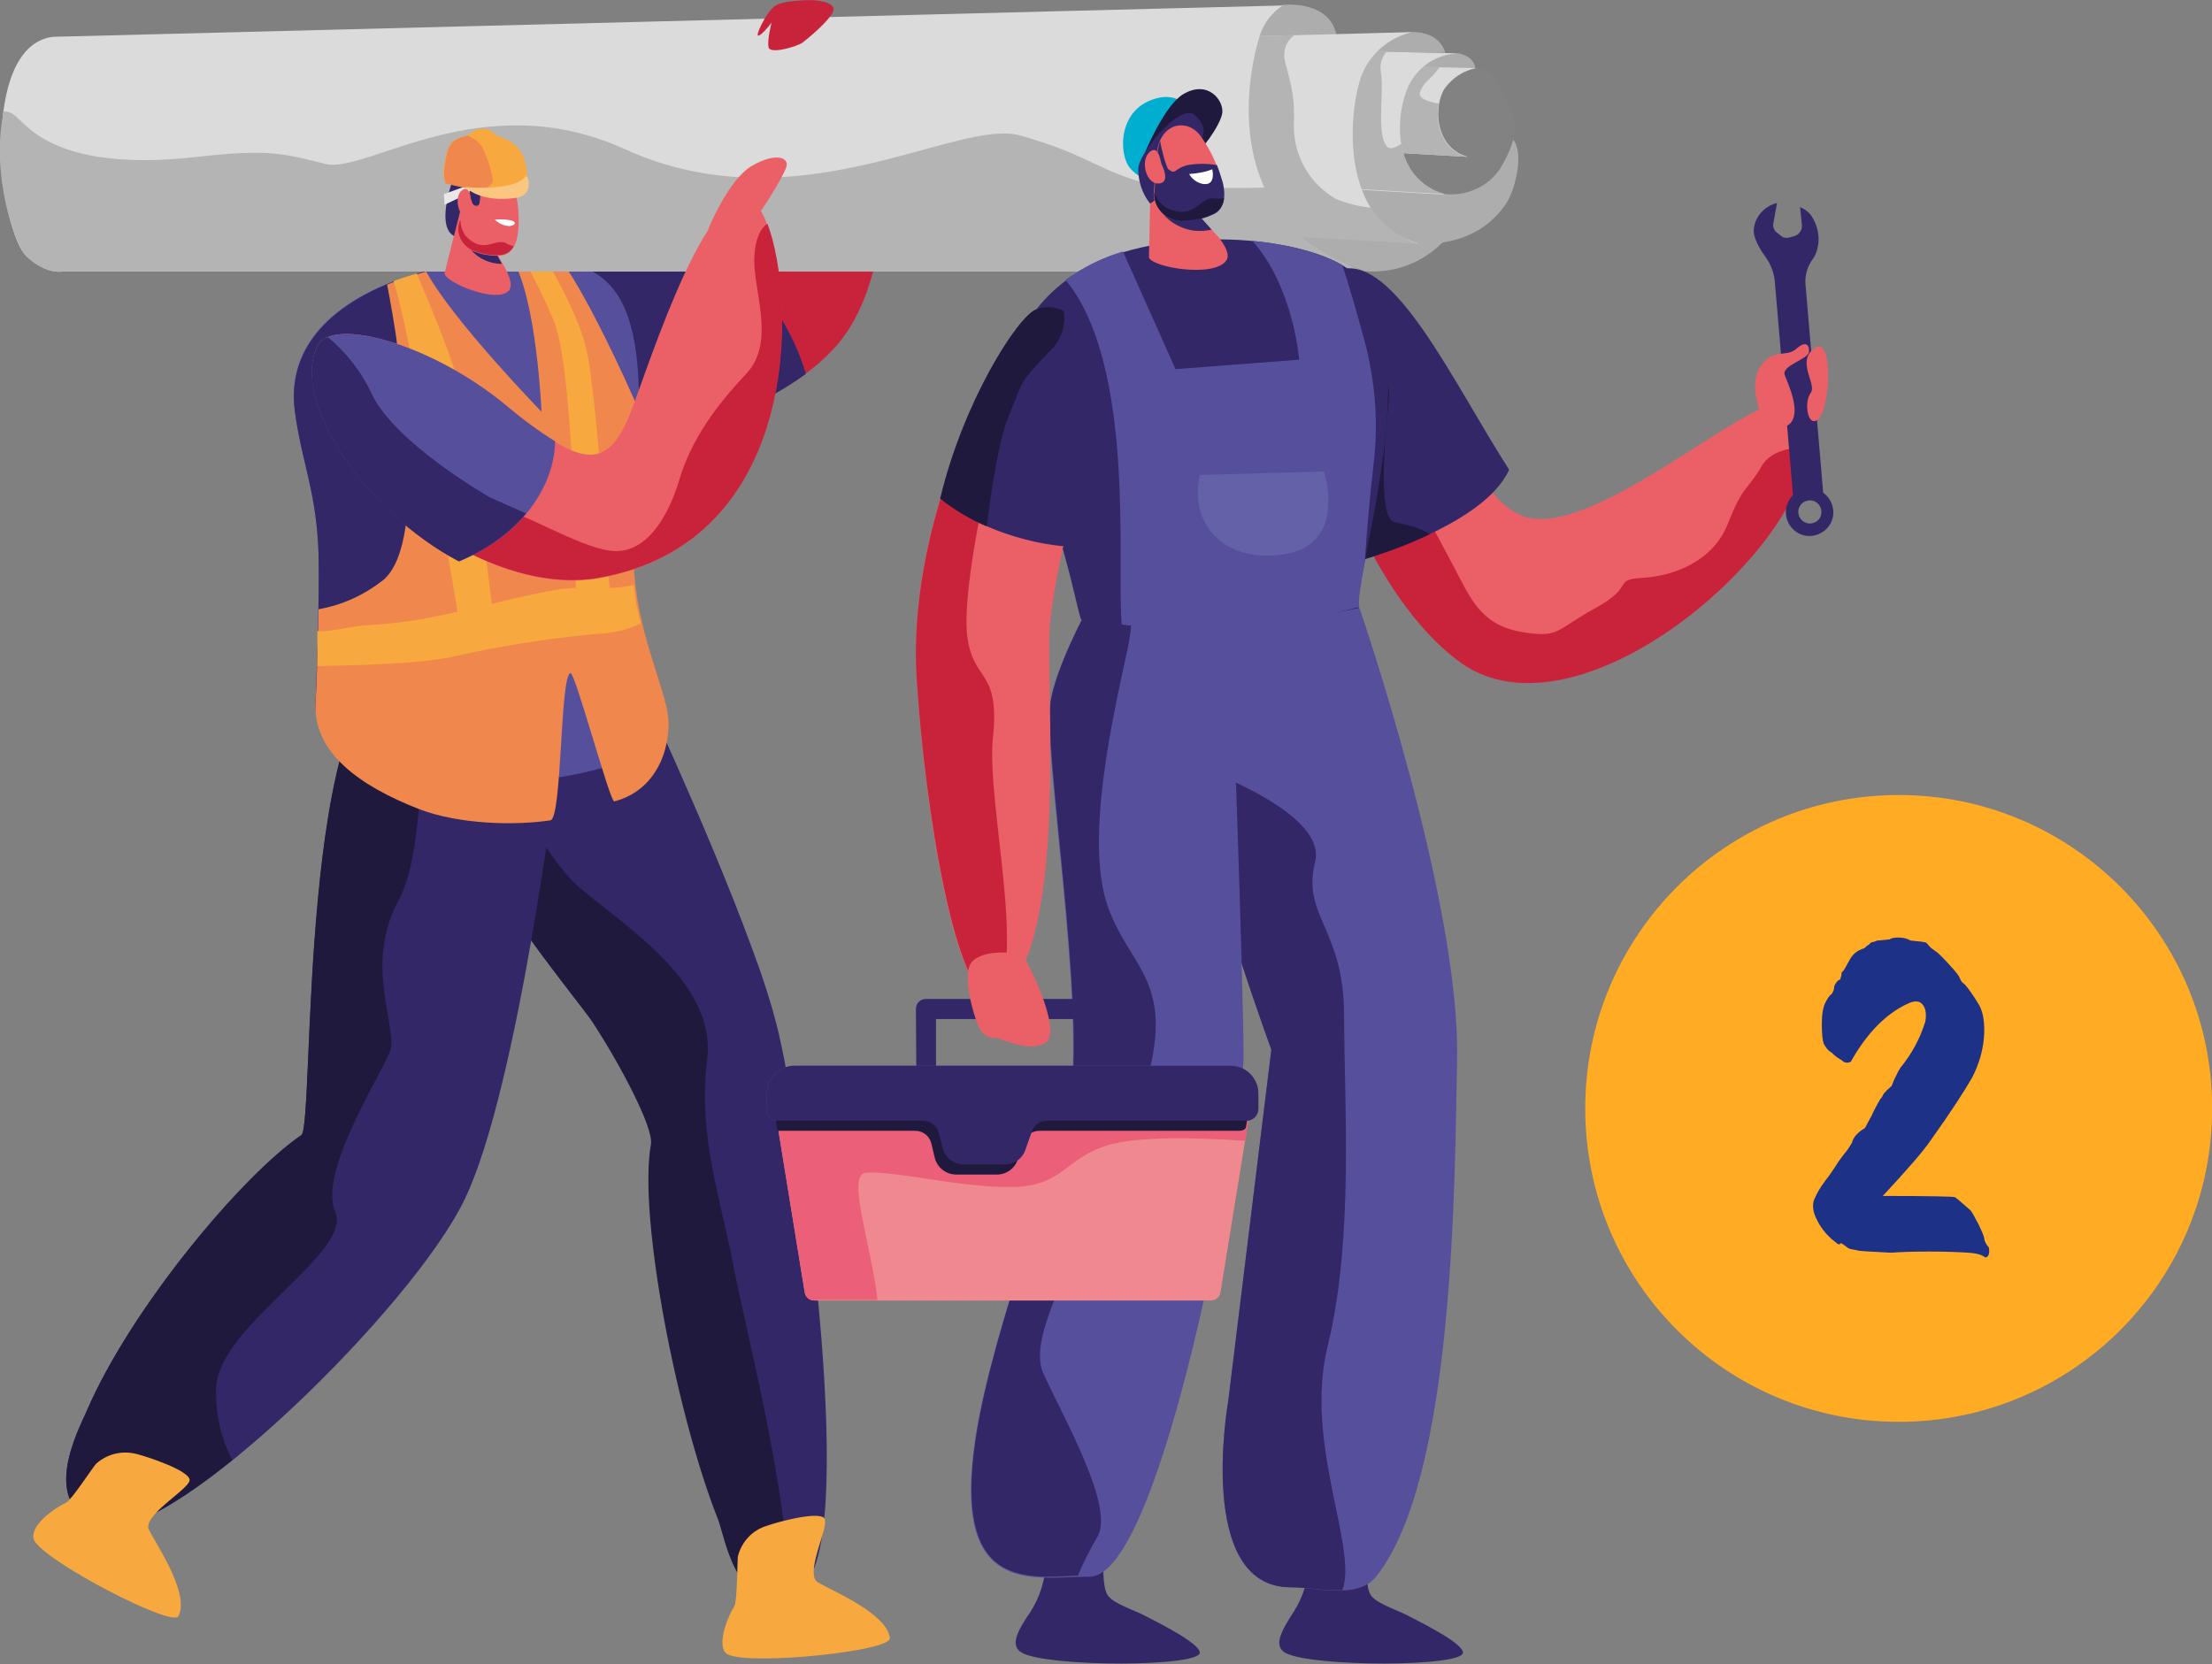 <svg xmlns="http://www.w3.org/2000/svg" xmlns:xlink="http://www.w3.org/1999/xlink" id="Calque_1" x="0px" y="0px" viewBox="0 0 374 281.4" style="enable-background:new 0 0 374 281.4;" xml:space="preserve"><rect x="0" y="0" width="374" height="281.4" fill="#808080" stroke="none"/><style type="text/css">	.st0{fill:#332767;}	.st1{fill:#1F193D;}	.st2{fill:#C9233C;}	.st3{fill:#56509C;}	.st4{fill:#F0884D;}	.st5{fill:#F7A93F;}	.st6{fill:#AEADAD;}	.st7{fill:#828282;}	.st8{fill:#DBDBDB;}	.st9{fill:#B3B4B3;}	.st10{fill:#EB6067;}	.st11{fill:#FFFFFF;}	.st12{fill:#E8E8E8;}	.st13{fill:#FAC680;}	.st14{fill:#00AED0;}	.st15{fill:#6361A8;}	.st16{fill:#F08890;}	.st17{fill:#EB5F78;}	.st18{fill:#FFAB24;}	.st19{enable-background:new    ;}	.st20{fill:#1D3187;}</style><g id="Groupe_447" transform="translate(-1541.971 -1668.555)">	<g id="Groupe_258" transform="translate(934.529 1265.482)">		<g id="Groupe_208">			<g id="Groupe_207">				<g id="Groupe_158">					<path id="Trac&#xE9;_539" class="st0" d="M680.3,514.9c5.6-6.9,34,1,34,1s12.7,26.8,20.2,47.3c1.8,4.8,3.4,9.6,4.6,14.6      c4.6,20,13.4,87,3.9,93.5c-10.7,7.3-13-8.6-14.1-11.4c-6.9-17.4-13.5-51.2-11.3-63.3c0.5-2.8-5.3-13.7-9.9-20.7      C704.4,571,668.6,529.3,680.3,514.9z"></path>				</g>				<g id="Groupe_159">					<path id="Trac&#xE9;_540" class="st1" d="M678.5,518.4c1.7-1,3.6-1.6,5.5-1.7c0,0,12.9,29.5,21.8,36.8s22.8,16.3,21.2,28.9      s2.3,23.4,4.5,35c1.7,9.2,9.4,38.5,9.3,55.1c-8.8,3.9-10.9-10-12-12.6c-6.9-17.4-13.5-51.2-11.3-63.3      c0.5-2.8-5.3-13.7-9.9-20.7C704.7,571.4,673.6,535.1,678.5,518.4z"></path>				</g>				<g id="Groupe_160">					<path id="Trac&#xE9;_541" class="st0" d="M676.1,515.1c8.9-0.9,25.8,16.2,25.8,16.2s-6.8,55.8-15.9,74.6      c-8.9,18.5-48.8,57.2-60.2,55.2c-12.7-2.3-4.9-16.6-3.7-19.4c7.4-17.2,26.2-39.7,36.3-46.6C660.7,593.4,657.7,517,676.1,515.1z      "></path>				</g>				<g id="Groupe_161">					<path id="Trac&#xE9;_542" class="st1" d="M658.4,595c2.3-1.6-0.8-77.9,17.7-79.9c0.7-0.1,1.5,0,2.2,0.1c0.3,5,1.6,30.7-3.4,40      c-5.6,10.3-1,19.6-1.3,24.9c-0.1,2.3-12.6,20.8-9.5,27.8s-19.3,19-20.1,29.6c-0.2,4.3,0.7,8.6,2.7,12.5      c-8.8,7.1-16.8,11.8-20.9,11.1c-12.7-2.3-4.9-16.6-3.7-19.4C629.5,624.4,648.3,601.9,658.4,595z"></path>				</g>				<g id="Groupe_162">					<path id="Trac&#xE9;_543" class="st2" d="M710.5,480c0,0,28.3-6,38.9-19.1s6.9-38.3,6.9-38.3l-18,8.8c0,0-17,21.7-33.2,16.7      S701.2,480.4,710.5,480z"></path>				</g>				<g id="Groupe_163">					<path id="Trac&#xE9;_544" class="st0" d="M710.5,480c-7.7,0.3-17.4-24.8-11.6-31l2-1.2c1.4-0.3,2.8-0.2,4.2,0.3      c7.9,2.4,16-1.5,22.2-6.1c5.8,5.5,13.5,14.3,16.4,24.3C731,475.6,710.5,480,710.5,480z"></path>				</g>				<g id="Groupe_164">					<path id="Trac&#xE9;_545" class="st3" d="M720.2,523.3c-1-5.7-5.9-15.7-5.7-26.8c0.4-20.6,4.9-44.5-9.4-48.5      c-14.2-4-50.9,2.1-47.8,24.6c1.2,8.8,3.7,13.7,4,24.1c0.2,7.3-0.4,22.9-0.5,24.9c-0.6,8.6,10.6,14.2,19.3,14.3      C702.2,536.2,721.7,532.1,720.2,523.3z"></path>				</g>				<g id="Groupe_165">					<path id="Trac&#xE9;_546" class="st0" d="M680.1,536c-8.7-0.1-19.9-5.6-19.3-14.3c0.1-1.9,0.7-17.6,0.5-24.9      c-0.3-10.4-2.8-15.3-4-24.1c-1.7-12.8,9.4-20.3,21.9-23.7c-0.3,4.3-7.6,14.2-6.6,22c1.4,10.3,11.8,45.1,9.9,49.6      c-0.8,2-1.2,8.6-1.3,15.3C680.8,536,680.4,536,680.1,536z"></path>				</g>				<g id="Groupe_166">					<path id="Trac&#xE9;_547" class="st4" d="M660.8,521.7c0.1-1.3,0.4-8.6,0.5-15.6c4-0.7,7.7-2.4,10.9-4.9c8.1-6.7,2.8-39.1,0.7-50      c2.2-0.9,4.4-1.6,6.6-2.2c4.6,8.4,19.5,23.7,19.5,23.7s-0.8-19-4.9-25.7c2.9-0.1,5.8,0.1,8.6,0.6c4.5,6.6,9.9,18.3,12.8,24.9      c0,7.7-0.8,16.2-0.9,24.2c-0.2,11.1,4.7,21.1,5.7,26.8c0.8,4.6-1,13-9,15.1c-0.7,0.2-6.6-21.8-7.4-21.7      c-1.8,0.4-1.4,24.6-3.4,24.9c-6,0.9-15.4,0.7-22.2-1.9C668.3,536,660.2,530.3,660.8,521.7z"></path>				</g>				<g id="Groupe_167">					<path id="Trac&#xE9;_548" class="st5" d="M710.4,510.1c-9,0.7-18,2.1-26.8,4.1c-5.2,1.1-15.3,1.4-22.5,1.5v-0.1c0-0.4,0-0.8,0-1.2      l0-0.2c0-0.4,0-0.8,0-1.2l0-0.2c0-0.4,0-0.9,0-1.4v-0.1c0-0.5,0-1,0-1.5c2.5,0.2,5.5-0.9,8.7-1c5.1-0.3,10.1-1.1,15-2.3      c-1.6-9.7-8-47.1-10.8-55.9c1.3-0.5,2.6-0.9,3.9-1.3c2,4.9,8,18.1,9.2,27.9c1.1,8.9,2.8,22.3,3.5,28c4.4-1.1,8.5-2,11.6-2.5      c0.9-0.1,1.7-0.2,2.6-0.2c-0.1-9.6-0.7-38-3.8-45.4c-1.5-3.5-3.2-7-5.1-10.3c1.4,0,2.7,0.1,3.9,0.2c2.3,4,5.7,10.3,6.8,15.2      c1.5,6.4,3.3,32,3.9,40.3c1.4,0,2.8-0.2,4.1-0.5l0,0c0.1,0.5,0.1,1.1,0.2,1.6l0,0.2c0.1,0.5,0.2,1,0.2,1.4c0,0.1,0,0.2,0.1,0.4      c0.1,0.4,0.2,0.9,0.3,1.3c0,0.2,0.1,0.4,0.1,0.5c0.1,0.4,0.2,0.8,0.3,1.1C714.2,509.3,712.3,509.8,710.4,510.1z"></path>				</g>				<g id="Groupe_183">					<g id="Groupe_168">						<path id="Trac&#xE9;_549" class="st6" d="M854,412.1c0,0,4.2,0.5,2.5,4.7s-12.8,1-11.9-1.3S851.8,411.9,854,412.1z"></path>					</g>					<g id="Groupe_169">						<path id="Trac&#xE9;_550" class="st6" d="M846.2,408.5c0,0,4.5-0.3,5.6,3.5l-13.1-0.2C840.7,409.8,843.4,408.6,846.2,408.5z"></path>					</g>					<g id="Groupe_170">						<path id="Trac&#xE9;_551" class="st6" d="M824.3,403.9c0,0,10.2-1.2,9.2,8c0,0-16.7,8-18.8,3.7C812,410.2,824.3,403.9,824.3,403.9       z"></path>					</g>					<g id="Groupe_171">						<path id="Trac&#xE9;_552" class="st6" d="M838.2,448.9c0,0,10.7,1.7,16.8-9.9c1.1-2.2,2-4.5,2.7-6.8l-72.5-0.9L838.2,448.9z"></path>					</g>					<g id="Groupe_172">						<path id="Trac&#xE9;_553" class="st6" d="M847.2,444.2c0,0,9.5,1.3,14.9-6.7c1.5-2.2,3.4-9.3,0.7-11.3l-57.2,4.2L847.2,444.2z"></path>					</g>					<g id="Groupe_173">						<path id="Trac&#xE9;_554" class="st7" d="M851.8,435.9c4.1,0.4,8.1-1.7,9.9-5.4c1.5-2.8,3.9-7.6-1.4-12.5l-38,8.2L851.8,435.9z"></path>					</g>					<g id="Groupe_174">						<path id="Trac&#xE9;_555" class="st7" d="M857,414.6c0,0,3.1-0.3,4.1,3.3s2,11.7-5.5,11.7s-9.9-8.6-8.9-10.6       S854.8,414.4,857,414.6z"></path>					</g>					<g id="Groupe_175">						<path id="Trac&#xE9;_556" class="st8" d="M778.3,412.8l78.7,1.8c-2.1,0.4-3.9,1.6-5.2,3.3c-1.9,2.6-2.1,10,3.8,11.7l-77.8-4.5       C777.7,425.1,772.1,418,778.3,412.8z"></path>					</g>					<g id="Groupe_176">						<path id="Trac&#xE9;_557" class="st9" d="M850.7,420.6c-1.7-0.3-3.5-0.9-3.2-1.8c0.5-1.7,1.8-2.4,2.6-3.4c0.2-0.3,0.5-0.6,0.8-1       l-19.7-0.4c0,0.1,0,0.2-0.1,0.2c-1.5,5.7-1.5,7.1,0.4,10.9c0.7,1.4,1.2,2.4,1.6,3.2l22.4,1.3       C851.1,428.4,850.1,423.9,850.7,420.6z"></path>					</g>					<g id="Groupe_177">						<path id="Trac&#xE9;_558" class="st8" d="M729.1,409.3l124.9,2.8c-3.5,0.1-6.7,2.1-8.3,5.3c-2.3,4.6-3.3,15.9,6,18.6l-123.6-7.2       C728.2,428.7,719.2,417.5,729.1,409.3z"></path>					</g>					<g id="Groupe_178">						<path id="Trac&#xE9;_559" class="st9" d="M844.4,427.4c-1.2,0.7-2.1,1.2-2.7,0.1c-1.5-2.5-0.2-9-0.8-12.3       c-0.2-1.3,0.2-2.6,1.1-3.5l-9.5-0.2c-0.1,0.1-0.1,0.1-0.2,0.2c-2.8,3.8-1.6,4.2-3.2,9.1s-2.8,6-3.5,10.3       c-0.3,1.1,0,2.4,0.7,3.3l25.4,1.5C847.8,434.8,844.9,431.5,844.4,427.4z"></path>					</g>					<g id="Groupe_179">						<path id="Trac&#xE9;_560" class="st8" d="M673.1,413.1l173.1-4.6c-3.9,0.9-7.2,3.7-8.6,7.5c-2.2,6.1-3.7,24.5,9.6,28.2       l-174.4-10.1C672.9,434.1,659.2,424.6,673.1,413.1z"></path>					</g>					<g id="Groupe_180">						<path id="Trac&#xE9;_561" class="st9" d="M839.3,438.2c-2.1-0.2-4.1-0.7-6-1.5c-4.4-2.5-7.1-7.2-7.1-12.3c0.2-5.1-0.4-6.6-1.5-11       c-0.4-1.7,0.2-3.4,1.6-4.4l-9.6,0.3c-5.8,3.6-12.8,8.1-15.6,10.4c-5.2,4.1-6.4,13.3-6.4,13.3l2.1,8.4l50.5,2.9       C843.9,443.3,841,441.1,839.3,438.2z"></path>					</g>					<g id="Groupe_181">						<path id="Trac&#xE9;_562" class="st8" d="M616.4,409.3l207.9-5.3c-1.8,1.2-3.1,2.9-3.8,4.9c-3.2,10.2-5.2,32.8,17.7,40.1l-220.3,0       c0,0-2.6,0.5-5.9-2.5C607.1,441.9,603.9,410.8,616.4,409.3z"></path>					</g>					<g id="Groupe_182">						<path id="Trac&#xE9;_563" class="st9" d="M821.3,434.8c-8.1,0.2-18.2,0-22.4-1.4c-7.5-2.6-8.2-4.3-18.9-7.4s-37.7,15.6-66.9,2.3       c-24.1-11-43.7,4.2-50.6,2.5s-9.5-2.6-21.7-1.2s-22.9,0.3-28.9-5.2c-2-1.8-2.3-2.4-3.8-2.5c-2.3,10.2,1.7,22.5,3.9,24.6       c3.3,3,5.9,2.5,5.9,2.5l220.3,0C829.2,446.1,824,440.8,821.3,434.8z"></path>					</g>				</g>				<g id="Groupe_184">					<path id="Trac&#xE9;_564" class="st0" d="M684.1,433.2c0,0-3.4,8.8,0.6,10s7.5-8.6,5.7-9.8S684.1,433.2,684.1,433.2z"></path>				</g>				<g id="Groupe_185">					<path id="Trac&#xE9;_565" class="st10" d="M685.3,438.6l-2.7,10.7c0.1,1.5,8.6,5.1,10.8,3c0.7-0.6,0.4-2-0.4-3.6l-4.6-8.3      L685.3,438.6z"></path>				</g>				<g id="Groupe_186">					<path id="Trac&#xE9;_566" class="st0" d="M689.3,442.2c-1.7-0.2-4-0.4-4-0.4c0.3,1.8,1.4,3.4,2.8,4.5c1.2,0.9,2.7,1.4,4.2,1.4      L689.3,442.2z"></path>				</g>				<g id="Groupe_187">					<path id="Trac&#xE9;_567" class="st10" d="M688,434.8l-2.8,5.7c-0.8,1.9,0.2,4.1,2.1,5c1.5,0.6,3.1,0.9,4.6,0.8      c1.7,0,2.8-1.5,3.1-3.7c0.3-2.4,0.1-4.8-0.4-7.1C693.9,432,690.1,431.2,688,434.8z"></path>				</g>				<g id="Groupe_188">					<path id="Trac&#xE9;_568" class="st11" d="M691.1,440.2c0,0,3.3-0.2,3.4,0.6c0,0,0,0.4-0.9,0.5      C692.7,441.3,691.8,440.9,691.1,440.2z"></path>				</g>				<g id="Groupe_189">					<path id="Trac&#xE9;_569" class="st2" d="M692.8,444.1c-1.9-0.6-3.7,2-6.7-1.2c-0.5-0.8-0.8-1.7-0.8-2.6l-0.1,0.1      c-0.8,1.9,0.2,4.1,2.1,5c1.5,0.6,3.1,0.9,4.6,0.8c1,0,2-0.6,2.4-1.5C693.8,444.6,693.3,444.4,692.8,444.1z"></path>				</g>				<g id="Groupe_190">					<path id="Trac&#xE9;_570" class="st2" d="M744.9,403.1c0,0-5.2-0.1-6.6,1.1s-3.3,5.1-2.6,4.9s2.2-2.2,2.2-2.2s-0.8,3-0.5,4.2      s4.9-0.2,5.7-0.8s4.5-3.6,5.2-5.3S744.9,403.1,744.9,403.1z"></path>				</g>				<g id="Groupe_197">					<g id="Groupe_191">						<path id="Trac&#xE9;_571" class="st10" d="M661.1,461.6c2.5-5.1,19.5-0.3,32,10.1s16.6,10.7,20.4,2.5c2.4-5.2,12.6-39.7,20.7-37.4       c6.6,1.9,14.6,57.1-25.7,64.1C685.4,504.8,654.6,474.9,661.1,461.6z"></path>					</g>					<g id="Groupe_192">						<path id="Trac&#xE9;_572" class="st10" d="M727.2,441.8c0,0,3.4-8.4,7.4-10.7s6.3-1.4,5.8,0.2s-4.6,8.5-7.7,11.8       S727.2,441.8,727.2,441.8z"></path>					</g>					<g id="Groupe_193">						<path id="Trac&#xE9;_573" class="st2" d="M665.3,478.4c8.3,2,21.5,9.5,25.1,10.2c5.9,1.1,14.4,6.8,20.2,7.6s9.7-5.3,11.7-12       s6.1-12.4,11.3-17.9s1-14.3,1.4-20c0.2-3.5,1.4-4.9,2.2-5.4c5,13.3,5.6,54-28.6,59.9C693,503.5,674.1,491,665.3,478.4z"></path>					</g>					<g id="Groupe_195">						<g id="Groupe_194">							<path id="Trac&#xE9;_574" class="st3" d="M661.1,461.6c2.5-5.1,19.5-0.3,32,10.1c2.6,2.2,5.3,4.2,8.2,6c0,5.1-3.2,14.8-16.2,20.3        C668.9,489.5,656.6,470.7,661.1,461.6z"></path>						</g>					</g>					<g id="Groupe_196">						<path id="Trac&#xE9;_575" class="st0" d="M661.1,461.6c0.4-0.7,1-1.3,1.8-1.5c3.1,2.6,5.7,5.9,7.4,9.6c4,8.4,20,17.5,20,17.5       l6.1,2.7c-3.1,3.6-7,6.3-11.4,8.1C668.9,489.5,656.6,470.7,661.1,461.6z"></path>					</g>				</g>				<g id="Groupe_198">					<path id="Trac&#xE9;_576" class="st12" d="M686.9,434.3l-4.4,1.6l0.1,1.8l5.5-2.6L686.9,434.3z"></path>				</g>				<g id="Groupe_199">					<path id="Trac&#xE9;_577" class="st0" d="M688.6,434.3c0.1,1.1,0.1,2.1-0.1,3.2c-0.3,0.8-1.5,0.3-1.7-1.1S687.5,434,688.6,434.3z"></path>				</g>				<g id="Groupe_200">					<path id="Trac&#xE9;_578" class="st5" d="M731.6,674.7c0.5-0.8,0.5-7.7,0.6-8.4c0.6-2.5,2.5-4.5,4.9-5.2c1.6-0.6,8.6-2.5,9.7-1.3      c1,1.1-3,8.5-1.4,10.6c0.7,0.9,12,5.1,12.5,9.7c0.2,2.2-23.2,4.6-27.3,2.8C728.6,682.1,729.9,677.5,731.6,674.7z"></path>				</g>				<g id="Groupe_201">					<path id="Trac&#xE9;_579" class="st5" d="M618.6,657.2c0.9-0.4,4.6-6.1,5.1-6.6c1.9-1.7,4.5-2.3,7-1.6c1.6,0.4,8.6,2.7,8.8,4.3      c0.2,1.4-7.2,5.5-7,8.1c0.1,1.1,7.3,10.8,5.1,15c-1,1.9-21.9-8.9-24.3-12.7C612.1,661.7,615.7,658.6,618.6,657.2z"></path>				</g>				<g id="Groupe_202">					<path id="Trac&#xE9;_580" class="st10" d="M687.3,437.4c-0.1-0.4-0.3-0.7-0.3-1.1c-0.1-0.7-0.5-1.8-1.5-1c-1.4,1.1-0.5,4.9,1.4,4.9      C688.3,440.1,687.7,438.3,687.3,437.4z"></path>				</g>				<g id="Groupe_206">					<g id="Groupe_203">						<path id="Trac&#xE9;_581" class="st5" d="M696.5,431.8c-0.1-0.3-0.1-0.6-0.2-1c-0.2-1.1-1-3.7-4.7-4.7c-0.5-0.1-0.9-1-1.5-1.1       c-2.5-0.6-3.1,0.9-4,1.1c-2.4,0.5-3,1.5-3.5,4.5c-0.5,2.9,0.2,3.4,0.2,3.4s5.4,1.6,9.1,1.3       C695.3,435.1,696.9,433.7,696.5,431.8z"></path>					</g>					<g id="Groupe_204">						<path id="Trac&#xE9;_582" class="st4" d="M682.7,430.6c0.5-3,1.1-4,3.5-4.5c0.1,0,0.2-0.1,0.3-0.1c1,0.4,1.8,1,2.4,1.8       c0.9,1.8,1.6,3.8,1.9,5.9c0,0.4-0.8,1-1.8,1.6c-2.1-0.2-4.1-0.7-6.2-1.2C682.9,434.1,682.2,433.5,682.7,430.6z"></path>					</g>					<g id="Groupe_205">						<path id="Trac&#xE9;_583" class="st13" d="M696.3,432.9c0.4-0.5,1.5,3.1-1.4,3.6c-6.3,1-8.8-1.8-8.8-1.8S694.4,435.5,696.3,432.9z       "></path>					</g>				</g>			</g>		</g>		<g id="Groupe_257">			<g id="Groupe_256">				<g id="Groupe_209">					<path id="Trac&#xE9;_584" class="st0" d="M781.7,675.6c1.6-2.5,2.5-5.5,2.6-8.5l10.4-7.3c0,0-1.6,10.5,0,13      c0.7,1.1,2.7,1.9,5.5,3.1c4.4,2.2,9.9,5.1,10.1,6.6c0.3,2.5-25.6,2.5-30,0.1C778,681.4,779.6,678.7,781.7,675.6z"></path>				</g>				<g id="Groupe_210">					<path id="Trac&#xE9;_585" class="st0" d="M826.2,675.6c1.6-2.5,2.5-5.5,2.6-8.5l10.4-7.3c0,0-1.6,10.5,0,13      c0.7,1.1,2.7,1.9,5.5,3.1c4.4,2.2,9.9,5.1,10.1,6.6c0.3,2.5-25.6,2.5-30,0.1C822.6,681.4,824.2,678.7,826.2,675.6z"></path>				</g>				<g id="Groupe_211">					<path id="Trac&#xE9;_586" class="st10" d="M835.2,451.2c11.1-3.5,17.4,35.5,30.2,39.3c12,3.6,39.6-22.2,44.1-19      c16.6,11.7-31.6,60.2-55,43.6C834.8,501,822,455.3,835.2,451.2z"></path>				</g>				<g id="Groupe_212">					<path id="Trac&#xE9;_587" class="st2" d="M840.8,478.1c3.1,3,10,16.2,12.6,21.1s4.4,9.5,11.1,10.7s5.9-0.3,12.7-4s2.8-4.8,7.9-5.1      s11.9-2.6,14.5-9.2s3.1-5.3,5.7-9.7c1.5-2.6,5-3.2,7.6-3.2c-0.3,17.3-38.4,50.6-58.4,36.5c-12.9-9.2-22.9-31.8-24.6-47.6      C835.2,468.4,838.4,475.7,840.8,478.1z"></path>				</g>				<g id="Groupe_214">					<g id="Groupe_213">						<path id="Trac&#xE9;_588" class="st0" d="M862.6,482.5c-9.4-14.6-19.5-36.7-28.7-33.8c-10.6,3.3-8.2,30.1,3.8,49.1       C837.6,497.7,858.3,492.1,862.6,482.5z"></path>					</g>				</g>				<g id="Groupe_216">					<g id="Groupe_215">						<path id="Trac&#xE9;_589" class="st1" d="M842.2,471.3c1-9.2-7.4-4.2-9.5-8.4c-1.6-3.3-0.3-10.8,0.3-13.9       c-9.7,4.5-7,30.3,4.6,48.8c4-1.2,7.9-2.6,11.6-4.4c-2.1-1.4-4.9-1.7-6.1-2.1C840.8,490.6,841.2,480.6,842.2,471.3z"></path>					</g>				</g>				<g id="Groupe_217">					<path id="Trac&#xE9;_590" class="st3" d="M837.3,505.9c0,0,17.1,49.6,16.5,76.4c-0.4,20.5-0.4,70.8-13.7,87.4      c-3.1,3.9-10,1.8-14.3,1.8c-16.3,0-10.7-31.5-10.7-31.5l7.3-59.5c0,0-23.8-64.7-14.5-71S837.3,505.9,837.3,505.9z"></path>				</g>				<g id="Groupe_218">					<path id="Trac&#xE9;_591" class="st0" d="M815.1,640.1l7.3-59.5c0,0-10.2-27.8-14.6-48.7c4.6,1.6,24,8.9,22,16.9      c-2.3,9.2,4.9,11.3,4.9,26s1.7,37.8-2.8,56c-4,16.3,5.2,34.2,2.5,41.2c-2.9,0.1-6.2-0.5-8.7-0.5      C809.5,671.6,815.1,640.1,815.1,640.1z"></path>				</g>				<g id="Groupe_219">					<path id="Trac&#xE9;_592" class="st3" d="M790.9,506.8c0,0-4.9,9-5.9,15c-1.3,7.6,5.8,50.4,3.4,67c-1.4,9.8-13.2,38.4-16.1,57.8      c-4,26.9,10,23.1,19.4,23.1c12.3,0,26-76.1,26-88.2s-2.2-72.4-2.2-72.4L790.9,506.8z"></path>				</g>				<g id="Groupe_220">					<path id="Trac&#xE9;_593" class="st0" d="M772.4,646.5c2.9-19.4,14.6-48,16.1-57.8c2.4-16.6-4.7-59.4-3.4-67c1-6,5.9-15,5.9-15      l7.8,0.7c-0.1,1.8-0.3,3.6-0.7,5.4c-2.6,11.9-7.3,32.6-3.3,43.7s12.5,12.8,5.2,33.5s-19.4,38-16.2,45.2s12.4,23,9.1,27.9      c-1.2,2.1-2.3,4.2-3.2,6.4C780.4,670,768.7,671.4,772.4,646.5z"></path>				</g>				<g id="Groupe_221">					<path id="Trac&#xE9;_594" class="st0" d="M790.3,507.9c-0.5-0.3-2.4-12-6.3-20.8c-3.5-7.9-12.4-25.6,4.8-37.4      c13-8.9,38.1-7.1,46.5-1.2c15,10.6,0.5,53.6,1.9,57.4C837.3,505.9,813.1,511,790.3,507.9z"></path>				</g>				<g id="Groupe_222">					<path id="Trac&#xE9;_595" class="st3" d="M838.2,460.9c-1.3-4.8-2.6-9.4-3.8-13c-3.5-2-9-3.5-15.2-4.1c7,7.9,7.9,20.1,7.9,20.1      l-20.9,1.6l-8.9-19.9c-3,0.9-5.8,2.2-8.4,3.9c-0.4,0.3-0.9,0.6-1.3,0.9c12,14.5,8.6,48.9,9.5,58.3c20.8,2.5,40.2-3,40.2-3      c-0.3-0.8,0.2-3.7,0.9-7.6c0.3-4.7,0.8-10.6,1.5-16.7C840.5,474.7,840,467.7,838.2,460.9z"></path>				</g>				<g id="Groupe_236">					<g id="Groupe_223">						<path id="Trac&#xE9;_596" class="st14" d="M809.9,423.8c0,0-1.6-5.2-6.5-4.2c-7,1.5-6.9,9.5-4.9,11.9c2.8,3.2,5,1.4,6.9-0.6       S809.9,423.8,809.9,423.8z"></path>					</g>					<g id="Groupe_224">						<path id="Trac&#xE9;_597" class="st1" d="M801.1,428.7c0,0,3.3-7.9,6.4-9.7c4.2-2.5,6.9,1.1,6.6,3.2s-3.9,7-5.2,7.4       S801.1,428.7,801.1,428.7z"></path>					</g>					<g id="Groupe_235">						<g id="Groupe_225">							<path id="Trac&#xE9;_598" class="st10" d="M802,433.3l-0.3,13.3c0.5,1.7,11.1,3.5,13.1,0.5c0.6-0.9-0.1-2.4-1.4-4L806,435        L802,433.3z"></path>						</g>						<g id="Groupe_226">							<path id="Trac&#xE9;_599" class="st0" d="M807.5,436.6c-2,0.3-4.7,0.6-4.7,0.6c0.9,2,2.4,3.5,4.4,4.3c1.6,0.7,3.4,0.8,5.1,0.4        L807.5,436.6z"></path>						</g>						<g id="Groupe_234">							<g id="Groupe_227">								<path id="Trac&#xE9;_600" class="st0" d="M810.7,426.3c0,0,1.1-1.7-1.3-3.8s-9.6,6.6-9.5,9.2c0,2.1,0.7,4.2,2,5.8         C801.9,437.6,811.3,430.7,810.7,426.3z"></path>							</g>							<g id="Groupe_228">								<path id="Trac&#xE9;_601" class="st10" d="M803.1,428.5l-0.6,7.4c0,2.4,2,4.4,4.4,4.5c1.9,0,3.7-0.3,5.4-1.1         c1.9-0.7,2.4-2.8,1.8-5.4c-0.7-2.7-1.9-5.3-3.5-7.6C808.4,423,803.9,423.7,803.1,428.5z"></path>							</g>							<g id="Groupe_229">								<path id="Trac&#xE9;_602" class="st0" d="M802.6,435.9l0.6-7.4c0.1-0.5,0.2-1.1,0.4-1.6c0.2,1.4,1,4.4,1.4,4.8         c1.3,1,0.9-0.1,3.2-0.7c1.7-0.3,3.4-0.3,5,0c0.4,1,0.7,2,1,3c0.6,2.6,0.1,4.7-1.8,5.4c-1.7,0.8-3.5,1.1-5.4,1.1         C804.6,440.3,802.6,438.3,802.6,435.9z"></path>							</g>							<g id="Groupe_230">								<path id="Trac&#xE9;_603" class="st11" d="M808.5,432.5c1.3-0.1,2.7-0.3,3.9-0.8c0,0,0.4,1.5-0.3,2.2S809.4,434.1,808.5,432.5z"></path>							</g>							<g id="Groupe_232">								<g id="Groupe_231">									<path id="Trac&#xE9;_604" class="st1" d="M812.4,436.6c-2.3,0.1-3.1,3.8-7.8,1.6c-0.9-0.6-1.6-1.5-2-2.5l0,0.2          c0,2.4,2,4.4,4.4,4.5c1.9,0,3.7-0.3,5.4-1.1c1.1-0.4,1.9-1.5,2-2.7C813.7,436.7,813.1,436.7,812.4,436.6z"></path>								</g>							</g>							<g id="Groupe_233">								<path id="Trac&#xE9;_605" class="st10" d="M804,431.2c-0.2-0.4-0.3-0.8-0.4-1.3c-0.2-0.8-0.7-2.1-1.8-1.1         c-1.6,1.4-0.6,5.5,1.6,5.3C804.9,434,804.5,432.3,804,431.2z"></path>							</g>						</g>					</g>				</g>				<g id="Groupe_237">					<path id="Trac&#xE9;_606" class="st10" d="M781.5,461c-5.5-0.2-20.7,29.9-19.1,56.4c1.4,24,7.3,58.8,14.1,54.1      c11.6-8,7.8-51.8,8.4-61.9c0.6-9.7,5.8-27.9,7.5-36.5C794.7,462.3,786.3,461.2,781.5,461z"></path>				</g>				<g id="Groupe_238">					<path id="Trac&#xE9;_607" class="st2" d="M775.4,571.9c-6.3,0.3-11.6-31.9-13-54.5c-1.4-24.2,11.1-51.4,17.5-55.8      c-0.1,4.7-0.6,9.7-1.9,11.8c-2.8,4.5-8.1,29.5-7,37.4s5.6,5.3,4.3,17.3C774.3,539.1,781.1,566.1,775.4,571.9z"></path>				</g>				<g id="Groupe_240">					<g id="Groupe_239">						<path id="Trac&#xE9;_608" class="st0" d="M766.5,487.4c3.8-16.3,13.1-30.8,16.1-31.9c4.5-1.7,9.7,2.2,12.1,12.9       c1.3,5.8,0.3,18-2.3,27C787.5,496.2,775.2,494.4,766.5,487.4z"></path>					</g>				</g>				<g id="Groupe_241">					<path id="Trac&#xE9;_609" class="st15" d="M810.3,483.4l21-0.6c0,0,3.9,12-6.2,13.9S808.4,492.2,810.3,483.4z"></path>				</g>				<g id="Groupe_242">					<path id="Trac&#xE9;_610" class="st10" d="M905.8,468.8c0,0,4.9-6.2,6.2-6.2s3.5-0.9,3.9,1.4s0.7,7.2-0.6,8.9s-5.3,5.2-6.9,3.4      S904.5,472.1,905.8,468.8z"></path>				</g>				<g id="Groupe_243">					<path id="Trac&#xE9;_611" class="st0" d="M909.4,490c0.2,2.2,2.1,3.9,4.3,3.7c2.2-0.2,3.9-2.1,3.7-4.3c-0.1-1.2-0.7-2.3-1.7-3      l-3-35.4c-0.1-1.5,0.4-3,1.3-4.2c0.1-0.1,0.1-0.2,0.2-0.3c1.1-2.1,0.9-4.6-0.3-6.6c-0.4-0.8-1.2-1.4-2.1-1.8l0.3,3      c0.1,0.9-0.5,1.7-1.3,1.9l-0.7,0.2c-0.6,0.2-1.2,0.1-1.6-0.3l-0.5-0.4c-0.6-0.4-0.9-1.1-0.7-1.8l0.6-3.3      c-2,0.5-3.6,2.1-3.9,4.2c-0.3,1.5,1,3.6,2,5c0.8,1.1,1.3,2.4,1.5,3.8l3.1,36.4C909.8,487.6,909.3,488.8,909.4,490z       M911.5,489.8c-0.1-1.1,0.7-2,1.8-2.1c1.1-0.1,2,0.7,2.1,1.8c0.1,1.1-0.7,2-1.8,2.1C912.6,491.7,911.6,490.9,911.5,489.8      L911.5,489.8z"></path>				</g>				<g id="Groupe_244">					<path id="Trac&#xE9;_612" class="st10" d="M905.8,474.7c0,0-3-6.1-0.8-9.5s4.4-1.6,6.1-3.1s2.3-0.7,2.2,0.5s-4.7,2.3-4.1,3.9      s2.9,6.4,0.8,8.3C908.7,475.8,906.9,475.8,905.8,474.7z"></path>				</g>				<g id="Groupe_252">					<g id="Groupe_246">						<g id="Groupe_245">							<path id="Trac&#xE9;_613" class="st0" d="M762.4,588h3.3v-12.6h25.8V588h3.3v-14.3c0-0.9-0.7-1.7-1.7-1.7h-29.1        c-0.9,0-1.7,0.7-1.7,1.7L762.4,588z"></path>						</g>					</g>					<g id="Groupe_247">						<path id="Trac&#xE9;_614" class="st16" d="M741.2,590.2h77.7l-5.1,31.4c-0.1,0.8-0.8,1.4-1.6,1.4h-67.1c-0.8,0-1.5-0.6-1.6-1.4       l-5.1-31.4L741.2,590.2z"></path>					</g>					<g id="Groupe_248">						<path id="Trac&#xE9;_615" class="st17" d="M745.1,623c-0.8,0-1.5-0.6-1.6-1.4l-5.1-31.4h80.5l-0.9,5.8c-4.4-0.3-17-1.1-23.1,0.7       c-7.5,2.2-7.5,6.9-16.2,7.1s-19.8-2.8-24.9-2.4c-3.3,0.3,1,12.3,2,21.5H745.1z"></path>					</g>					<g id="Groupe_249">						<path id="Trac&#xE9;_616" class="st3" d="M737.1,588c0-2.6,2.1-4.7,4.7-4.7c0,0,0,0,0,0h73.7c2.6,0,4.7,2.1,4.7,4.7c0,0,0,0,0,0       v2.6c0,1.1-0.9,2-2,2c0,0,0,0,0,0h-33.7c-1.2,0-2.2,0.7-2.6,1.8l-1.1,3.1c-0.5,1.5-1.9,2.5-3.5,2.5h-6.9       c-1.7,0-3.2-1.2-3.6-2.8l-0.6-2.5c-0.3-1.2-1.4-2.1-2.7-2.1h-24.5c-1.1,0-2-0.9-2-2c0,0,0,0,0,0L737.1,588z"></path>					</g>					<g id="Groupe_250">						<path id="Trac&#xE9;_617" class="st1" d="M816.9,594.3h-33.7c-1.2,0-2.2,0.7-2.6,1.8l-1.1,3.1c-0.5,1.5-1.9,2.5-3.5,2.5h-6.9       c-1.7,0-3.2-1.2-3.6-2.8l-0.6-2.5c-0.3-1.2-1.4-2.1-2.7-2.1h-23.3l-0.7-4.1h80.5l-0.6,3.5C818,594.1,817.5,594.3,816.9,594.3z       "></path>					</g>					<g id="Groupe_251">						<path id="Trac&#xE9;_618" class="st0" d="M737.1,588c0-2.6,2.1-4.7,4.7-4.7c0,0,0,0,0,0h73.7c2.6,0,4.7,2.1,4.7,4.7c0,0,0,0,0,0       v2.6c0,1.1-0.9,2-2,2c0,0,0,0,0,0h-33.7c-1.2,0-2.2,0.7-2.6,1.8l-1.1,3.1c-0.5,1.5-1.9,2.5-3.5,2.5h-6.9       c-1.7,0-3.2-1.2-3.6-2.8l-0.6-2.5c-0.3-1.2-1.4-2.1-2.7-2.1h-24.5c-1.1,0-2-0.9-2-2c0,0,0,0,0,0L737.1,588z"></path>					</g>				</g>				<g id="Groupe_253">					<path id="Trac&#xE9;_619" class="st10" d="M914.2,474.3c-1.2,0.1-1.7-3.3-0.6-4.8s-2.6-5.3,0.7-7.6S917,474.1,914.2,474.3z"></path>				</g>				<g id="Groupe_254">					<path id="Trac&#xE9;_620" class="st10" d="M778.2,564.2c0,0,1.4-0.9,2.7,1.3s6.1,12.4,3.2,14s-7.4-0.9-8.3-0.9      c-1.1,0.1-2.2-0.5-2.7-1.6c-0.9-1.5-3.2-9.3-1.3-11.3S778.2,564.2,778.2,564.2z"></path>				</g>				<g id="Groupe_255">					<path id="Trac&#xE9;_621" class="st1" d="M782.6,455.4c1.5-0.6,3.3-0.5,4.7,0.3c0.4,2.5-0.5,5-2.3,6.7c-5.5,5.7-4.4,4.8-7,11      c-1.8,4.4-3.1,13.6-3.7,18.7c-2.8-1.2-5.5-2.8-7.9-4.7C770.3,471,779.5,456.6,782.6,455.4z"></path>				</g>			</g>		</g>	</g>	<g id="Groupe_119" transform="translate(19713 -5543)">		<circle id="Ellipse_6" class="st18" cx="-17850" cy="7399" r="53"></circle>		<g class="st19">			<path class="st20" d="M-17857,7423l-1-0.2c-0.3,0-0.6-0.2-1.1-0.6c-0.5-0.4-0.8-0.5-0.8-0.3c-0.1,0.2-0.4,0.1-0.8-0.3    c-1.2-0.9-2.3-2.1-3.1-3.7c-0.8-1.5-0.9-2.9-0.3-3.9c0.3-0.7,0.8-1.6,1.7-2.8c0.9-1.1,1.4-2,1.7-2.4c0.3-0.5,0.7-1.1,1.4-2    c0.7-0.8,1.1-1.5,1.4-2c0.2-0.9,0.9-1.7,2.2-2.5c0.3-0.6,0.6-1.1,0.8-1.5c0.2-0.3,0.4-0.7,0.6-1.2c0.6-1.2,1.1-2,1.2-2.2    c0.2-0.2,0.4-0.5,0.5-0.8c0.3-0.4,0.7-0.8,1.4-1.4c0.2-0.5,0.4-1.1,0.8-1.8c0.3-0.7,0.6-1.1,0.7-1.3c1.9-2.3,3.3-4.9,4.2-7.8    c0.2-1.2,0.1-2.1-0.4-2.8c-0.5-0.7-1.4-0.8-2.6-0.2c-3.7,1.7-6.9,5-9.6,9.8c-0.6,0.3-1.1,0.2-1.6-0.3c-0.4-0.2-1-0.6-1.6-1.2    c-0.7-0.4-1.1-1-1.4-1.6c-0.2-0.6-0.3-1.7-0.3-3.3c0-1.6,0.2-2.8,0.6-3.6c0.4-0.8,0.8-1.3,1-1.4c0.3-0.3,0.5-0.8,0.5-1.4    c0.3-0.6,0.6-1,1-1.1c0.2-0.6,0.3-1,0.2-1.1l0.5-0.6l1-1.8c0.6-1,1.4-1.5,2.4-1.8c0.2-0.2,0.4-0.4,0.6-0.5    c0.2-0.1,0.3-0.3,0.6-0.5c0.2,0,0.5-0.1,1-0.3c0.4,0,1.1-0.1,2.1-0.2c0.2-0.2,0.7-0.3,1.5-0.3c0.8,0,1.5,0.2,2,0.5    c1,0.1,1.6,0.2,1.9,0.2c0.3,0.1,0.5,0.1,0.6,0.1c0.1,0,0.4,0.3,0.9,0.9l0.8,0.6c0.1,0,0.8,0.6,2,1.9c1.2,1.3,1.9,2.1,2.1,2.6    c0.2,0.5,0.4,0.8,0.6,0.9s0.7,0.7,1.4,1.7s1.1,1.7,1.4,2.2c0.6,1.2,0.9,3,0.7,5.4c-0.2,2.3-0.9,4.6-2,6.7    c-1.2,2.1-3.5,5.7-7,10.6c-1.3,1.9-4,5-8.1,9.4c7.9,0,12,0.1,12.2,0.2c0.2,0.1,1,0.8,2.6,2.2c0.3,0.3,0.7,1.1,1.4,2.4    c0.6,1.3,1,2.1,1,2.7c0.3,0.7,0.5,1,0.6,1c0.2,0.2,0.2,0.6,0.2,1.1c-0.1,0.5-0.3,0.8-0.7,0.8c-0.4-0.4-1.3-0.7-2.8-0.8    c-1.5-0.1-3.7-0.2-6.7-0.2c-3,0-5.1,0.1-6.4,0.2C-17855.2,7423.2-17857,7423.1-17857,7423z"></path>		</g>	</g></g></svg>